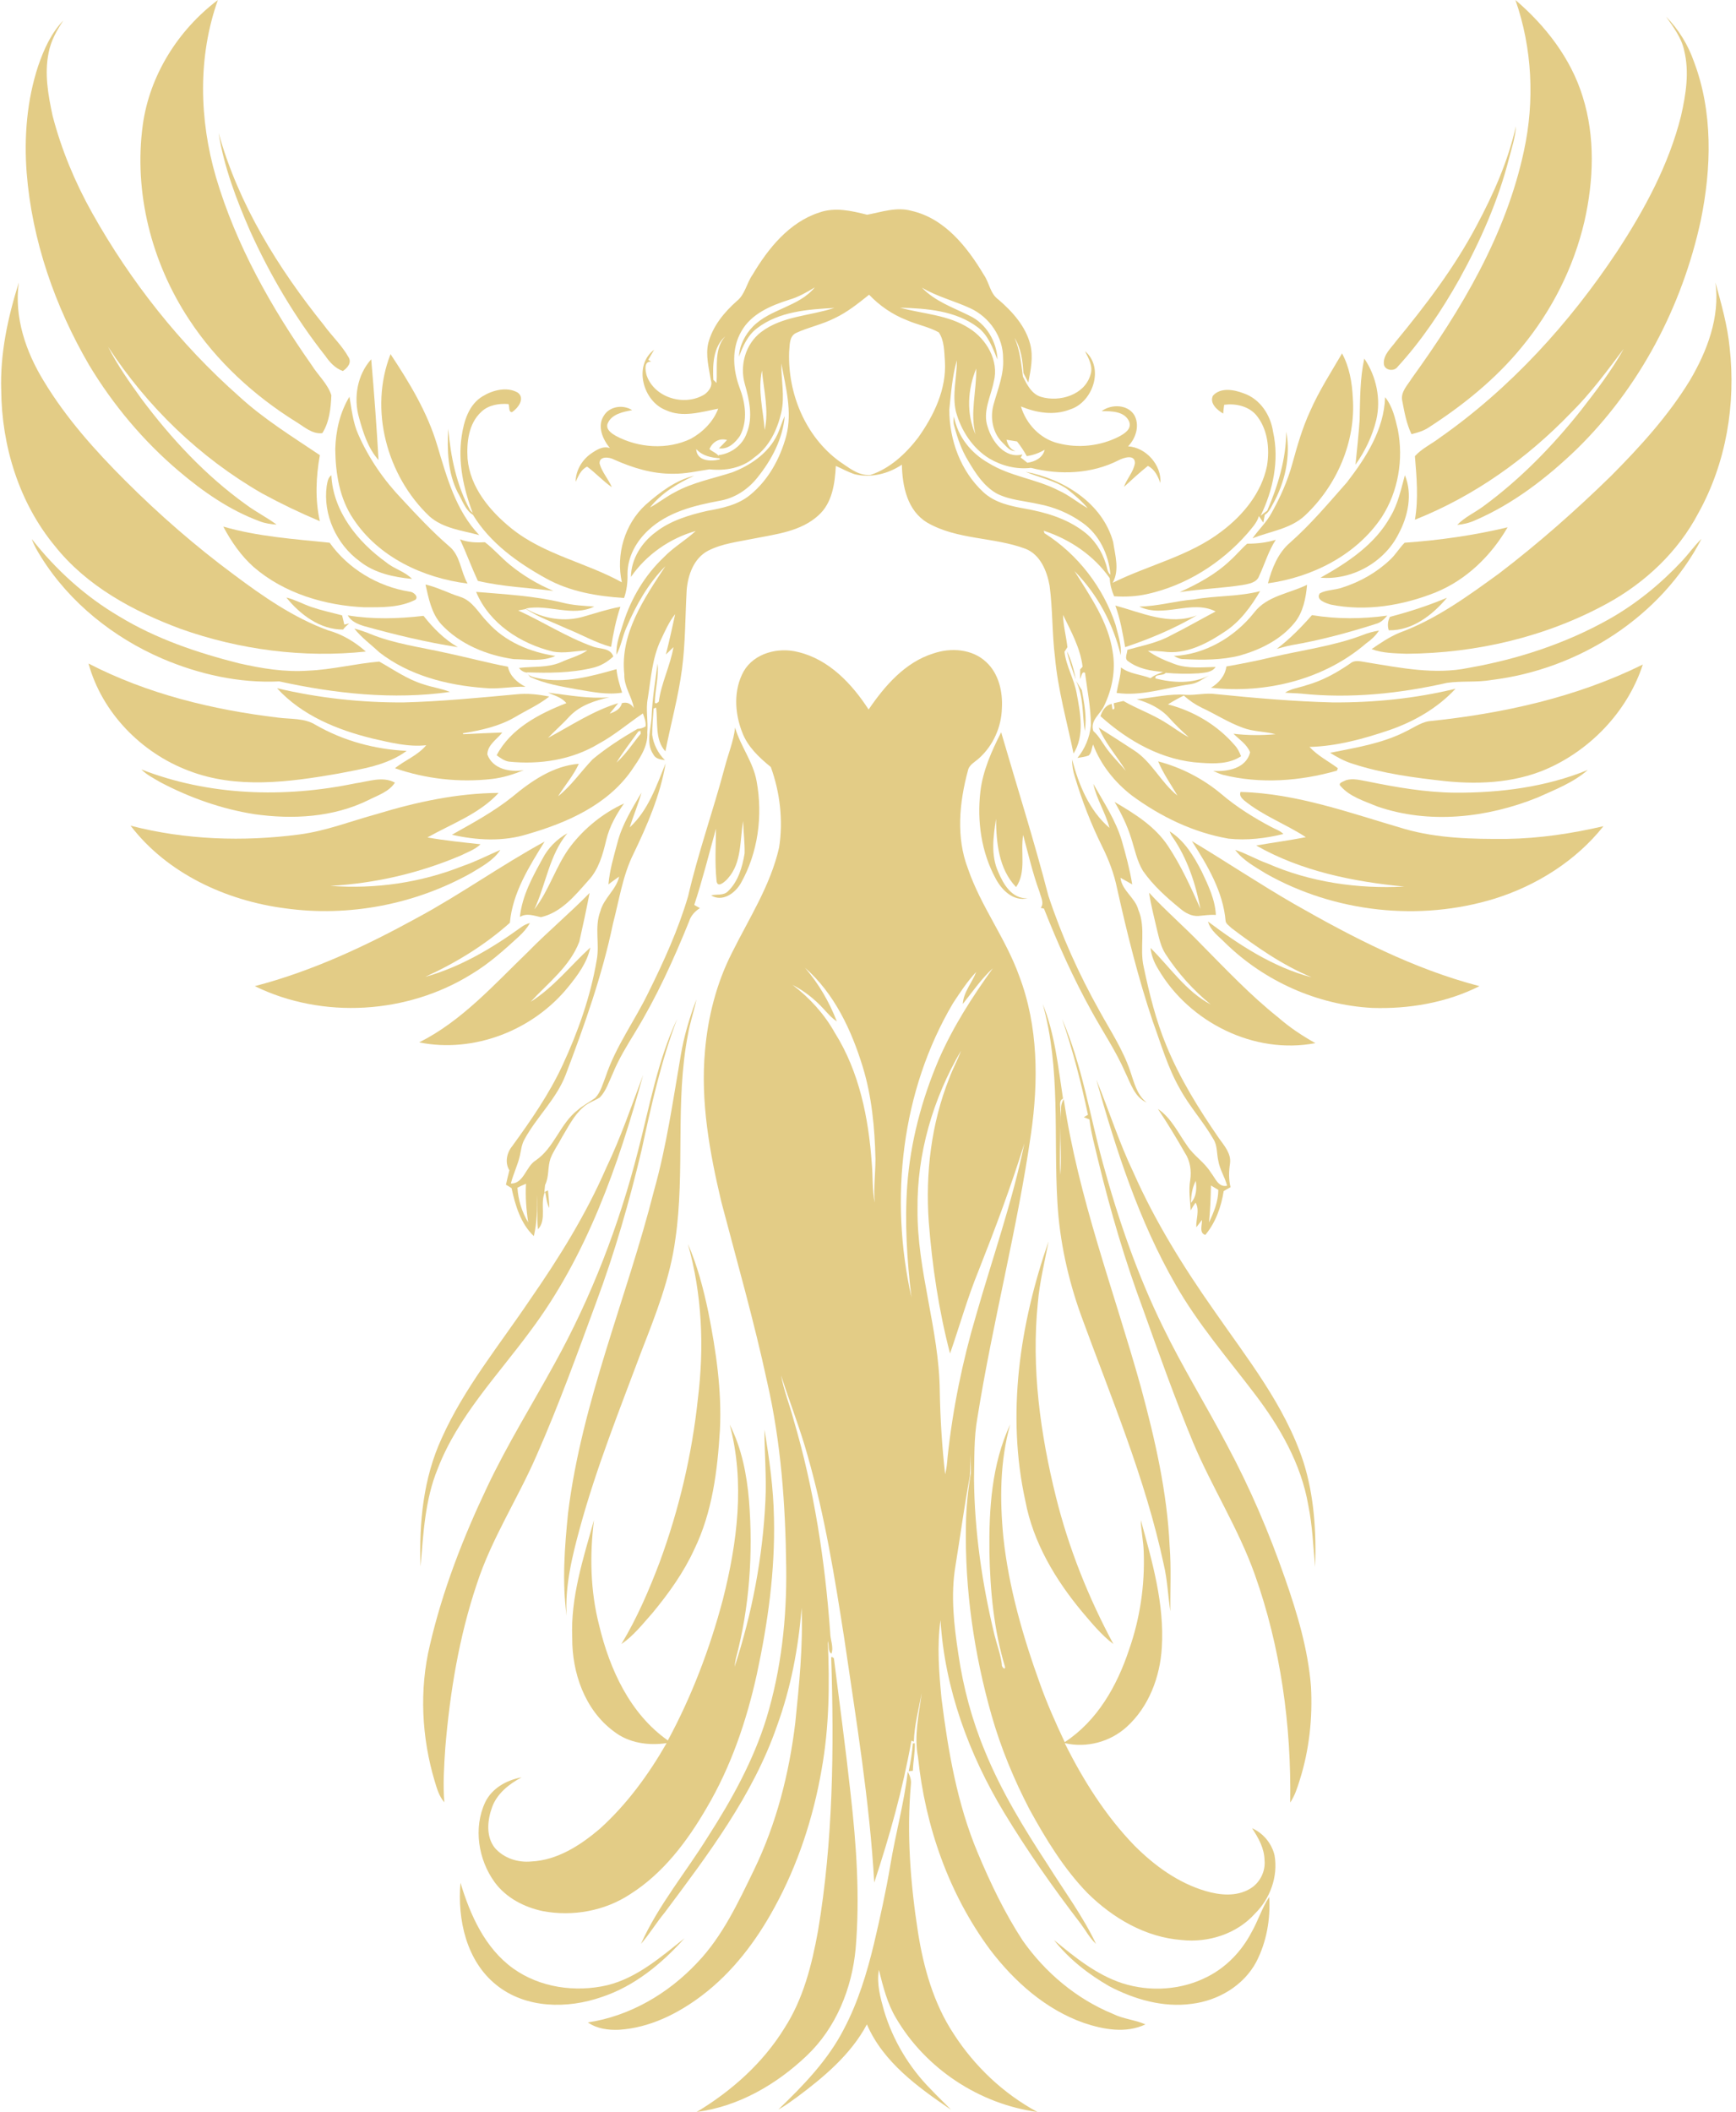 <?xml version="1.0" encoding="UTF-8" standalone="no"?><svg xmlns="http://www.w3.org/2000/svg" xmlns:xlink="http://www.w3.org/1999/xlink" fill="#000000" height="863.5" preserveAspectRatio="xMidYMid meet" version="1" viewBox="-0.5 -0.0 709.9 863.5" width="709.9" zoomAndPan="magnify"><g fill="#e3cc86" id="change1_1"><path d="M120.6,172.5c3.3,2,6.6,5.1,10.7,4.6c2.9-4.5,3.5-10.3,3.7-15.5c-1.5-4.7-5.5-8.2-8.1-12.4 c-16.5-23.5-30.9-49-39.1-76.8C81,49,80.3,23.3,88.6,0C72.3,12.3,60.7,30.8,57.9,51c-3.8,27.7,3.6,56.4,18.9,79.6 C88,147.7,103.4,161.8,120.6,172.5z"/><path d="M622.7,61.6c-7.3,34.3-25.6,65-45.9,93.1c-1.7,2.8-4.6,5.5-3.9,9.1c0.9,4.6,1.7,9.4,3.8,13.7 c2.5-0.6,4.9-1.3,7-2.7c14.1-9.1,27.4-19.8,38.1-32.9c12.3-14.9,21.2-32.5,25.6-51.3c3.8-16.7,4.5-34.6-0.7-51.1 c-4.8-15.6-15.2-29-27.5-39.5C626.1,19.7,627.1,41.3,622.7,61.6z"/><path d="M660.8,102.8c-19.5,29.4-43.7,56-72.7,76.3c-3.3,2.5-7.2,4.3-10,7.4c0.7,8.6,1.5,17.4,0,26 c24.2-9.6,45.8-25,63.8-43.7c8.1-8,14.8-17.2,21.6-26.2c-5,9-11.3,17.2-17.6,25.3c-11.6,14.6-24.8,28.1-39.8,39.1 c-3.5,2.6-7.6,4.4-10.7,7.6c2.5-0.2,5-0.8,7.4-1.9c15.5-6.7,29.1-17.2,41.2-28.8c25.9-25.2,43.4-58.6,51-93.8 c4.4-21.4,5-44.3-2.8-64.9c-2.4-6.9-6.3-13.2-11.4-18.4c3,4.3,6.3,8.6,7.4,13.8c2.2,8.9,0.7,18.1-1.3,26.9 C681.9,67.4,672,85.7,660.8,102.8z"/><path d="M35.9,149.2c9.8,16.3,22.2,31.1,36.7,43.4c9.9,8.4,20.8,16,33,20.5c2.2,0.9,4.6,1.2,7,1.4 c-4-3-8.5-5.2-12.5-8.2c-16.6-11.9-30.6-27-42.8-43.3c-4.9-6.8-9.8-13.7-13.6-21.2c16,24.5,37.5,45.3,62.9,59.9 c7.7,4.2,15.6,8,23.7,11.4c-2-8.8-1.6-18.1,0-27c-11.3-7.6-23-14.8-33.1-24.1c-24.1-21.3-44.3-46.9-60-74.9 c-7-12.5-12.6-25.9-16.2-39.8c-1.8-8.4-3.4-17.2-1.6-25.8c0.9-4.8,3.3-9.1,6-13.1c-5,5.1-8,11.9-10.3,18.6 c-4.6,14-5.8,28.9-4.7,43.6C12.6,98.4,22,125.3,35.9,149.2z"/><path d="M571,150c9.9-10.8,18.1-23.1,25.3-35.9c8.6-15.6,15.9-32.1,20.3-49.4c1.1-4.3,2.6-8.6,2.8-13.1 c-3.2,14.3-9.2,27.8-16.1,40.7c-9,17-20.7,32.4-32.9,47.2c-2,2.8-5.3,5.5-5,9.3C565.6,151.4,569.5,152.1,571,150z"/><path d="M132.6,145.6c1.8,2.6,4,5,7.1,6.1c1.8-1.2,3.8-3.4,2.3-5.7c-2.7-4.8-6.8-8.6-10-13 c-18.8-23.4-35-49.5-43.1-78.6c2.2,13.9,7.3,27.3,12.9,40.1C110,112.6,120.2,129.9,132.6,145.6z"/><path d="M239.6,190.8c3.5,2.6,6.5,5.9,10.1,8.4c-1.4-3.3-4-6.1-5-9.6c-0.3-3.2,3.9-2.8,5.9-1.7 c7.6,3.4,15.7,5.9,24.1,5.8c5,0.1,10-1.1,14.9-1.8c6.5,0.7,13.4-0.5,18.4-4.9c6.1-4.3,9.4-11.4,11-18.4c1.5-6.6-0.1-13.4,0-20 c1.8,9.7,4.6,19.8,2,29.7c-2.5,9.2-7.3,18-14.8,24.1c-5,4.1-11.5,5.4-17.6,6.5c-7.4,1.7-15,4-21,8.7c-5.8,4.3-10,11-10.1,18.3 c6.3-9.1,15.9-15.8,26.5-18.8c-4.1,3.8-9.2,6.7-13.1,10.8c-7.7,7.3-13.3,16.7-16.5,26.8c-1.3,4.3-3.1,8.5-2.8,13 c1.9-3.5,2.4-7.5,4.1-11.2c3.9-9.1,8.9-18,15.9-25c-8.7,13.2-18.6,27.6-16.8,44.2c-0.2,5,3.1,9.1,3.9,13.8c-1.2-1.8-2.8-2.6-4.9-2 c-0.6,2.5-2.8,3.5-5,4.3c1.2-1.4,2.3-2.9,3.5-4.3c-10.3,3.1-19.3,9.2-28.7,14.2c3-3.1,6.2-5.9,9.1-9.1c4.3-4.3,10.2-6.2,16-7.5 c-8.4,0.7-16.8-0.9-25.1-1.9c2.6,1.2,5.6,1.9,7.5,4.3c-11.1,4.3-22.8,10.4-28.5,21.3c1.5,1.1,3.1,2.3,5,2.6 c12.6,1.3,25.8-0.7,36.7-7.3c6.5-3.5,12-8.3,18.1-12.4c0.6,1.7,1.3,3.4,1.1,5.3c-1,0.6-2.1,1-3.3,1c-6.4,3.7-12.6,7.7-18.3,12.4 c-4.8,5-8.7,10.8-14.2,15.2c2.8-4.5,6.3-8.5,8.5-13.3c-10.4,0.8-19.4,7-27.2,13.5c-7.6,6.1-16.2,10.7-24.7,15.5 c10.2,2.3,21,2.9,31.1-0.3c15.9-4.6,32.3-11.8,42.2-25.8c3.2-4.7,7-9.8,6.6-15.8c0.4-4.6-0.7-9.3,0.2-13.9c1.3-8.1,1.8-16.5,5.4-24 c1.7-3.6,3.3-7.3,5.8-10.4c-1.2,5.5-2.4,11-3.8,16.5c0.8-0.8,2.3-2.2,3.1-3c-1.3,7.6-5,14.7-6,22.3c-0.2,0.2-0.7,0.5-1,0.7 l-0.6-0.2c0-5.4,1.7-10.7,1.1-16.1c-0.9,7-2.1,14-2.4,21.1c-0.1,5.4-2.6,11.3,0.7,16.1c0.9,1.8,2.9,2,4.7,2.3 c-2.8-2.8-4.7-6.5-5.2-10.4c0-3.6,0.3-7.1,0.6-10.7c0.2-0.1,0.7-0.3,1-0.4c0.8,5.9-0.6,13.1,3.8,17.9c2.2-11.2,5.3-22.3,6.8-33.7 c1.4-10.7,1.3-21.5,1.9-32.2c0.5-6.2,2.9-13,8.7-16.1c5.8-3,12.5-3.7,18.8-5c9.1-1.8,19.2-2.9,26.4-9.5c5.7-5.1,6.7-13.1,7.1-20.2 c2.5,1.1,5,2.5,7.7,3.4c6.6,1.6,13.6-0.1,19.3-3.9c0.2,8.8,2.2,18.8,10.4,23.7c12.3,7.1,27.2,5.8,40.2,10.7c6,2.4,8.7,9,9.8,15 c1.3,9.7,1,19.5,2.2,29.2c1.2,13.4,4.9,26.4,7.6,39.5c4.6-7.4,2.8-16.4,1.3-24.5c-1-5.9-4.3-11.1-5-17.1c0.3-0.5,0.9-1.4,1.2-1.9 c-0.5-4.4-1.7-8.8-1.8-13.2c3.3,6.8,7.1,13.6,8,21.2c-0.3,0.3-0.8,0.9-1,1.1c0,1,0,2.9,0,3.9c0.5-0.7,0.6-3.4,2-2.5 c0.9,7.2,2.4,14.2,2.4,21.5c-0.5,4.9-2.4,9.5-5.5,13.3c1.5-0.3,3.1-0.4,4.6-1c1.2-1.1,1.2-3,1.8-4.5c3.1,8.3,8.9,15.5,15.9,20.9 c11.7,8.6,25.1,15.1,39.5,17.6c7.5,0.8,15.1-0.1,22.4-1.9c-1.3-1.4-3.2-1.9-4.8-2.8c-7.2-3.8-14.3-8.2-20.5-13.5 c-7.5-6.3-16.4-10.9-25.9-13.4c2.1,5,5.2,9.4,7.9,14c-6.8-5.4-10.5-13.9-17.9-18.6c-4.8-3.1-9.5-6.2-14.3-9.2 c2.7,6.5,7.5,11.7,11.1,17.7c-2.5-3-5.3-5.7-7.6-8.8c-1.9-2.5-3.3-5.4-5.7-7.5c-1.5-4.3,2.9-6.9,4.4-10.3 c3.3-6.8,4.8-14.6,3.5-22.1c-1.8-12.3-9.2-22.7-15.6-33c9.3,9.4,15.8,21.5,18.9,34.4c0.4-4.2-1.1-8.3-2.1-12.4 c-5-15.3-15.5-28.9-29.1-37.5c-0.1-0.3-0.2-0.8-0.3-1c10.7,3.5,20.5,10.1,27,19.4c0.1,2.6,0.8,5.1,1.8,7.4c4.5,0.3,9,0.1,13.5-0.9 c15.9-3.5,30.3-12.6,41-24.8c1.8-2.2,3.9-4.3,4.7-7.1c0.6,0.9,1.2,1.8,1.8,2.7c0.2-1.1,0.4-2.1,0.6-3.2c1.5-0.9,2.3-2.5,3.1-4 c5.1-9,7.6-19.7,5.7-30c-0.1,11.2-3.4,22.1-7.8,32.3c-0.7,0.5-2,1.5-2.7,2.1c5.1-10.5,7.7-22.7,5.1-34.3c-1-6.9-5.3-13.5-12.1-15.8 c-3.9-1.5-9.4-2.5-12.5,1c-1.5,3.1,1.8,5.9,4.2,7.3c0.1-1.2,0.2-2.4,0.4-3.6c4.6-0.6,9.8,0.5,13,4.1c4.8,5.7,5.7,13.8,4.5,20.9 c-2.2,11-9.8,20.2-18.6,26.8c-13.2,10.1-29.8,13.7-44.5,21c2.9-5.2,1-11.3,0.2-16.7c-4.4-16-20.4-25.8-35.8-28.7 c5.6,2.4,11.8,3.5,16.9,7c3,2.4,6,4.9,8.5,7.9c-4.1-2.3-7.7-5.4-12-7.3c-9.1-4.7-19.8-5.7-28.6-11.2c-7.1-4-12.6-10.8-14.1-19 c-0.2,1.3-0.3,2.6,0.1,3.8c1.3,5,3,9.9,5.7,14.3c3,5.1,6.4,10.4,11.7,13.4c5.3,2.7,11.4,3,17.1,4.3c6.4,1.2,12.6,3.8,17.9,7.6 c6.9,4.8,10.8,13.1,11.5,21.3c-1.4-1.1-1.3-3-1.9-4.5c-1.6-5.2-4.7-10-9.2-13.3c-6.9-5.2-15.3-7.7-23.7-9.2 c-6.1-1.1-12.5-2.4-17.2-6.8c-9.2-8.5-13.9-21.2-13.9-33.7c0.7-6.8,1.2-13.7,3.1-20.2c0,7-2,14-0.4,21c2.1,7.7,6.8,15,13.7,19.2 c5.1,3,11.1,4.5,17,3.8c11.8,3,24.8,2.5,35.8-3.1c2.1-1.1,6.8-2.6,6.7,1.2c-0.6,3.6-3.3,6.3-4.5,9.7c3.2-2.9,6.4-5.9,9.8-8.6 c2.8,1.4,4.1,4.2,5.1,7c0.6-7.3-5.9-14.6-13.2-15c3.1-3.2,4.8-8.3,2.7-12.5c-2.6-4.7-9.5-4.9-13.5-1.9c4,0,9.5,0,11.3,4.4 c1,3-2,4.8-4.2,6c-7.6,3.9-16.7,4.9-25,2.7c-7.3-1.8-13-7.9-15.1-15c6.4,2.6,13.5,3.8,20.1,1.2c9.3-2.9,14.1-17,6.1-23.8 c1.5,3,3.4,6.3,2.2,9.7c-2.4,8.2-12.6,11.2-20.1,9c-3.9-1.1-5.8-5-7.5-8.3c-0.7-5.4-1.2-10.8-3.4-15.8c2.7,4.3,3.3,9.4,3.6,14.3 c0.7,1.3,1.3,2.6,2,3.9c1-5.1,2.1-10.4,0.8-15.6c-1.9-7.4-7.3-13.4-13-18.3c-3.4-2.4-3.7-6.8-5.9-10c-6.8-11.4-16-23.2-29.7-26.3 c-6.1-1.7-12.2,0.5-18.1,1.6c-6.4-1.6-13.1-3.2-19.6-0.9c-12.3,4-20.9,14.7-27.3,25.5c-2.4,3.4-3,8-6.4,10.7 c-5.2,4.6-9.9,10.3-11.7,17.3c-1.1,5,0.3,10.1,1.1,15.1c0.8,2.3-0.8,4.4-2.5,5.7c-8.1,5.1-20.6,1.6-23.8-7.8 c-0.5-1.9-1.2-5.8,1.9-5.5c-0.3-0.2-0.9-0.6-1.2-0.8c0.8-1.4,1.6-2.7,2.4-4.1c-8.6,6.4-4.6,21.1,4.8,24.7 c6.9,3.2,14.5,0.7,21.4-0.6c-2,5.3-6.3,9.6-11.2,12.3c-9.6,4.6-21.4,3.8-30.7-1.2c-1.7-1-4-2.5-3.4-4.8c1.5-4.1,6.4-5,10.1-5.7 c-3.7-2.4-9.3-1.6-11.6,2.3c-2.8,4.3-0.4,9.7,2.5,13.2c-2.9-1-5.6,0.8-7.9,2.4c-3.6,2.6-6.1,6.9-6.1,11.4 C236,194.7,237,192,239.6,190.8z M251.6,311.8c2.7-4.4,5.9-8.5,8.9-12.7c0.2-0.1,0.7-0.2,0.9-0.3c0,0.3,0.1,0.9,0.1,1.2 C258.3,303.9,255.5,308.3,251.6,311.8z M312.2,175.8c-0.6-8.1-2.9-16.2-1.1-24.3C311.8,159.6,314,167.7,312.2,175.8z M398.4,177.6 c-3.8-8.6-3.2-18.4,0.3-26.9C398.9,159.7,396.1,168.7,398.4,177.6z M399.3,133.8c4.3,3.2,6.1,8.4,8.1,13.2 c-0.3-7.3-4.6-14.7-11.4-17.9c-6.8-3.4-14.2-5.9-19.5-11.5c6.2,3.7,13.2,5.4,19.7,8.4c7.9,3.6,13.6,11.8,13.5,20.6 c0.4,6.5-2.2,12.6-3.9,18.8c-1.5,5.3-0.4,11.6,3.6,15.5c1.6,1.5,2.9,3.6,5.3,3.5c-2.2-0.7-3.1-2.6-3.6-4.6c1.4,0.2,2.9,0.5,4.3,0.7 c1.5,1.9,2.8,3.9,4,6c2.6-0.4,5.1-1.3,7.3-2.6c-0.8,3.3-4,4.9-7.1,5.3c-0.9-0.7-1.8-1.5-2.7-2.1l0.7-1.3 c-7.1,1.9-12.4-5.2-14.2-11.2c-2.2-6.3,1.3-12.5,2.5-18.6c2.2-8.5-3-17.4-10.1-21.8c-8.5-5.5-18.8-5.8-28.3-8.4 C378.5,126.1,390.3,127,399.3,133.8z M354.9,120.5c4.3,4.5,9.5,8.1,15.4,10.4c4.3,1.9,9,2.7,13.1,5c2.3,3.4,2.2,7.8,2.5,11.8 c0.7,11.4-4.5,22.2-11,31.3c-5,6.5-11.5,12.6-19.5,15.2c-4.9,0.4-8.9-3.1-12.7-5.6c-13.9-10.2-21.1-27.8-20.5-44.7 c0.3-2.6-0.1-6.2,2.7-7.7c5.1-2.4,10.8-3.5,15.9-6.1C346.1,127.6,350.5,124,354.9,120.5z M292.5,156.6c-0.3-0.3-0.9-1-1.3-1.3 c-0.3-6.2-0.1-13.4,4.9-17.8C291.4,142.7,293,150.1,292.5,156.6z M293.9,187.4c-0.6-2-2.9-2.5-4.3-3.8c1.3-2.9,4-4.6,7.2-3.7 c-1.1,1.2-2.2,2.3-3.3,3.4c3.7,0.6,6.7-2.3,8.6-5.1c3.3-6.2,2.2-13.6-0.2-19.8c-2.7-7.3-3.3-15.9,0.7-22.8 c4-7.3,12.2-10.7,19.8-13.1c3.7-1.1,7-3,10.3-5c-6.6,8-18.1,8.7-25.3,16c-3.2,3.3-5.5,7.7-5.7,12.3c1.6-4.3,3.6-8.8,7.4-11.6 c9-6.9,20.8-7.7,31.6-8.3c-10,3.3-21.4,3.3-30,9.9c-6.4,4.9-8.8,13.7-6.6,21.3c1.8,6.4,3.4,13.4,0.8,19.9c-1.7,5-6.4,8.5-11.6,9.1 c0.2,0.4,0.5,1.3,0.6,1.7c-3.6,1-9.5,0.8-9.7-4.2C286.8,186.5,290.4,187.1,293.9,187.4z"/><path d="M73.3,257.1c24.2,8.6,50.3,12,75.8,9.3c-4.5-4-9.7-7.1-15.5-8.7c-14-5.1-26.5-13.8-38.4-22.7 c-15.8-11.7-30.6-24.6-44.5-38.5c-12.4-12.4-24.2-25.6-33.3-40.7c-7.3-11.9-12.2-26.1-10.2-40.3c-4.5,14.3-7.7,29.1-7.2,44.1 c0.2,22.8,7.3,45.9,21.9,63.6C35,239.7,54,249.9,73.3,257.1z"/><path d="M690.5,155.6c-8.8,14.4-20.2,26.9-32,38.8c-14.5,14.2-29.8,27.7-45.9,40c-12.8,9.3-25.8,18.8-40.8,24.3 c-4.1,1.7-7.8,4.2-11.4,6.7c4.5,1.7,9.5,1.7,14.3,1.9c28.5-0.2,57.1-6.9,82.1-20.6c15.5-8.5,28.9-21.1,37.2-36.9 c11.4-20.5,15.4-44.6,12.8-67.7c-0.9-9.1-3.4-17.8-5.8-26.6C702.9,129.7,697.6,143.6,690.5,155.6z"/><path d="M511.7,220.1c7.2-2.9,15.4-3.8,21.3-9.2c13.1-12.2,21-30.3,19.7-48.3c-0.3-6.2-1.4-12.6-4.4-18.1 c-4.5,7.7-9.4,15.3-13,23.5c-3.2,6.9-5.3,14.2-7.3,21.5c-1.9,7-4.9,13.7-8.4,20C517.5,213.5,514.2,216.5,511.7,220.1z"/><path d="M175.1,211.1c5.6,5,13.5,5.8,20.4,7.7c-9.6-10-13.3-23.7-17.2-36.7c-4-13.5-11.4-25.7-19.1-37.3 C150.3,167.4,157.7,194.6,175.1,211.1z"/><path d="M154.3,188.1c-0.8-13.7-1.8-27.5-3-41.2c-5.7,6.3-7.3,15.7-5,23.8C148,176.9,150,183.3,154.3,188.1z"/><path d="M557.4,146.6c-1.8,8.2-1.7,16.7-1.9,25c-0.4,6.1-1.1,12.3-1.7,18.4c3.9-5.5,6.9-11.7,8.5-18.3 C564.3,163.1,562.3,153.8,557.4,146.6z"/><path d="M192.9,210.5c7,11.5,18.3,19.6,29.9,26c9.7,5.4,20.9,7.3,31.9,8c1.1-3.1,1.5-6.5,1.4-9.8 c0-7,3.6-13.4,8.6-18c7.8-7.3,18.6-10,28.8-11.9c6.3-1,11.8-4.6,15.7-9.5c5.8-7.2,10.4-15.8,11.2-25.2c-0.9,1.9-1.5,3.9-2.3,5.9 c-3.2,8.4-11,14-19.1,17.1c-7.9,2.6-16.2,4.1-23.6,8.2c-3.5,1.8-6.6,4.3-10.1,6.2c4.7-5.9,11.3-9.9,18.1-13 c-7.7,1.9-14.1,6.8-19.9,11.9c-8.6,7.9-12.2,20.4-9.7,31.7c-14.6-8.1-31.8-11.3-45.1-22c-8.8-7.1-17-16.8-18-28.6 c-0.4-6.7,0.4-14.3,5.6-19.1c2.9-2.8,7.2-3.5,11.1-3.2c0.6,0.9-0.1,3.4,1.5,3.3c2.4-1.6,5.5-5.6,2.3-8c-4.4-2.5-10.2-1-14.3,1.5 c-5.7,3.4-7.7,10.2-8.6,16.3c-1.6,10.6,0.7,21.4,4.5,31.4l-1-1c-5.6-10.2-8-21.9-9-33.4c-0.5,8.7-0.2,17.9,3.8,25.9 C188.6,204.6,189.7,208.5,192.9,210.5z"/><path d="M183,223.2c-6.8-5.9-12.9-12.4-19-19c-7.5-7.8-13.7-16.8-18-26.6c-2.2-4.9-2.7-10.3-3.6-15.4 c-3.9,6.4-5.6,14-5.8,21.4c0.1,9.9,1.7,20.2,7.4,28.6c10.3,15.6,28.5,24.1,46.7,26.4C187.8,233.5,187.8,227,183,223.2z"/><path d="M565.9,162.4c-0.4,13.2-7.8,24.7-15.6,34.8c-7.5,8.5-14.8,17.2-23.3,24.7c-4.9,4.2-7.4,10.5-9,16.6 c18.1-2.5,36.1-11.5,46.5-27c6.8-10.5,9-23.7,6.6-35.9C570,171,569,166.2,565.9,162.4z"/><path d="M133.1,198.7c-1.6,11.7,4,23.9,13.5,30.8c6,4.8,13.9,6.5,21.4,7.2c-3-3.1-7.4-4.1-10.6-6.8 c-11.6-8.3-21.7-20.8-22.4-35.6C133.6,195.3,133.4,197.1,133.1,198.7z"/><path d="M568.1,211.2c-6.3,11.4-17.5,18.8-28.6,25c12.9,1.1,26.1-6.3,31.9-17.9c3.9-7.2,5.8-16.3,2.6-24 C572.4,200.1,571.2,206,568.1,211.2z"/><path d="M103.3,231.9c12.4,10.7,29.1,15.7,45.3,16.4c7,0,14.4,0.2,20.8-3.1c1.4-1.4-1-3.3-2.5-3.3 c-12.9-2.1-25-9.3-32.6-20c-14.5-1.5-29.4-2.5-43.5-6.6C94.1,221.5,98.1,227.3,103.3,231.9z"/><path d="M616,215.6c-13.8,3.3-27.9,5.3-42.1,6.3c-2.2,2.2-3.7,4.9-6,7c-5.5,5.2-12.2,9-19.4,11.3 c-3,1.1-6.5,0.9-9.3,2.4c-1.8,2.7,2.5,4,4.5,4.6c14.3,2.9,29.4,0.4,42.9-5C599.1,237.1,609.2,227.3,616,215.6z"/><path d="M113.7,278.6c22.8,5,46.6,7.6,69.8,4.3c-3.5-1.4-7.3-1.9-10.8-3.1c-6.6-2-12.2-6-18.1-9.3 c-9.7,0.8-19.2,3.3-29,3.7c-9.6,0.7-19.1-0.9-28.4-3c-17-4.3-33.9-10-49-19.2c-13.8-8.1-25.8-19-35.7-31.6c0.9,2.6,2.4,5.1,3.9,7.5 c11.6,18.5,29.5,32.8,49.5,41.4C80.9,275.7,97.3,279.4,113.7,278.6z"/><path d="M197.8,221.7c-3.5,0.2-7,0.1-10.2-1.2c2.6,5.6,4.7,11.4,7.3,17c10.1,2.4,20.6,2.8,30.9,4.1 c-6.4-2.7-12.3-6.2-17.7-10.6C204.5,228.1,201.5,224.5,197.8,221.7z"/><path d="M502.4,229.3c-5.9,5.6-13.2,9.5-20.5,12.8c8.5-1.3,17.2-1.6,25.7-2.9c2.5-0.5,5.8-0.9,6.8-3.7 c2.3-4.9,3.8-10.2,6.8-14.8c-3.8,1.2-7.8,1.6-11.7,1.6C507,224.5,504.9,227.1,502.4,229.3z"/><path d="M687.4,229.3c-8.8,9.4-18.8,17.6-30,23.9c-17.8,10-37.5,16.4-57.5,19.9c-13.6,2.8-27.5,0-41-2.2 c-2.4-0.3-5.2-1.4-7.3,0.4c-5.5,3.8-11.5,7.1-18,8.9c-2.9,1-6,1.3-8.6,3c2.2,0.2,4.5,0.2,6.7,0.4c19.9,2.1,40,0,59.5-4.4 c6-0.9,12.2-0.1,18.3-1.2c35.5-4.3,69.2-25.7,85.8-57.7C692.4,223.1,690.1,226.4,687.4,229.3z"/><path d="M198.9,254.4c-3.6-3.6-6.1-8.8-11.3-10.4c-4.8-1.5-9.2-3.9-14.1-5c1.3,5.7,2.4,11.7,6.4,16.2 c7.7,8.3,18.7,12.7,29.6,14.3c5.7,0.1,11.7,1.1,17.1-1.3C216.2,266.6,206,262.4,198.9,254.4z"/><path d="M534,239.1c-7.3,3.6-16.4,4.5-21.6,11.3c-7.9,10-20,17.2-32.9,17.8c1.3,0.7,2.7,1.4,4.2,1.3 c7.7,0.4,15.5,0.4,22.9-1.5c8.4-2.4,16.7-6.5,22.3-13.4C532.4,250.3,533.5,244.6,534,239.1z"/><path d="M486.6,279.7c2.7-0.4,4.9-2.2,7.3-3.5c-6.7,3.5-14.8,3-21.9,1.2c-0.5-2,3.2-0.9,4.2-2.3 c4.5,0.4,9,0.5,13.5,0.2c2.4-0.3,5.4-0.3,6.9-2.6c-5.6,0.1-11.4,0.8-16.8-1.2c-3.8-1.4-7.6-3-10.9-5.4c2.1,0,4.2,0.1,6.3,0.3 c9.1,1.4,17.8-3.2,25.1-8.1c6.3-4.1,10.8-10.3,14.5-16.6c-8.9,2.3-18.2,1.8-27.1,3.4c-7.5,0.6-14.7,2.8-22.3,2.9 c9.9,4.9,21.4-3,31.2,2c-6.2,3.3-12.3,6.8-18.5,9.9c-5.5,3-11.6,4.1-17.6,5.8c0,1.5-1.4,3.7,0.4,4.7c4,3,9.3,4,14.2,4.3 c-1.7,0.8-3.6,1.3-5.1,2.6c-4-1.6-8.6-1.7-12.1-4.4c-0.1,3.5-1.2,6.9-1.8,10.4C466.4,284.8,476.4,281.1,486.6,279.7z"/><path d="M242.5,248c-4.4-0.3-8.7-0.5-13-1.6c-11.6-2.8-23.5-3.4-35.3-4.4c5.4,13,18.2,21.2,31.4,24.4 c4.7,0.9,9.4-0.3,14.1-0.5c-3.3,2.3-7.3,3.2-10.9,4.9c-5.4,2.3-11.4,1.6-17.1,2.3c0.8,1,1.8,1.7,3.2,1.9c0.3,0.4,1,1.3,1.4,1.8 c6.1,2.8,12.8,3.9,19.4,5.1c6,1,12.1,2.3,18.2,1.3c-1-3.2-2-6.3-2.3-9.6c-10.3,2.9-21.2,6-32,3.7c-1.7-0.4-3.8-0.6-4.7-2.4 c9,0.3,18,0.3,26.8-1.8c3.2-0.7,6.2-2.4,8.6-4.7c-1.3-3.7-5.6-2.9-8.5-4.1c-10.6-3.8-20.1-10-30.4-14.7c1.1-0.2,2.1-0.4,3.2-0.6 c5.1,3.4,11,5.4,16.6,8c6.1,2.4,11.8,5.8,18.2,7.5c0.9-5.6,2-11.1,3.8-16.4c-5,0.9-9.8,2.5-14.7,3.9c-8,2.5-17,1-24-3.2 C223.8,246.9,233.5,252.4,242.5,248z"/><path d="M139.8,257.4c0.7-1,1.6-1.7,2.5-2.5c-0.5,0.1-1.5,0.4-2,0.5c-0.2-1-0.7-2.9-0.9-3.8 c-4.2-1.1-8.4-2-12.5-3.4c-3.5-1.2-6.7-3-10.3-3.9C122.2,251.3,130.5,257.5,139.8,257.4z"/><path d="M567.4,257.7c9.6,0.2,17.9-6.2,23.8-13.3c-7.6,3.2-15.3,5.7-23.3,7.8C567,253.9,566.8,255.8,567.4,257.7z"/><path d="M455.6,247.6c2,5.5,3,11.2,4,17c10.1-3.4,20-7.5,29.3-13C477.7,255.9,466.4,250.5,455.6,247.6z"/><path d="M148.4,256c12.6,3.5,25.4,6.6,38.3,8.6c-5.5-3.2-10.1-7.8-14-12.8c-10.3,1.2-20.7,1.5-31-0.2 C143.1,254.1,145.8,255.2,148.4,256z"/><path d="M562.1,255.1c2-0.5,3.4-1.9,4.7-3.4c-10.2,1.4-20.6,1.5-30.8-0.2c-4.4,5-9.1,9.8-14.4,13.8 c2-0.5,3.9-1.1,6-1.5C539.3,261.8,550.8,258.7,562.1,255.1z"/><path d="M154.6,266.7c12.2,9.5,27.8,13.5,43,14.6c5.6,0.6,11.2-0.7,16.8-0.5c-3.4-1.7-6.4-4.4-7.2-8.2 c-8.5-1.6-16.9-3.9-25.5-5.7c-10.3-2.3-21-3.7-30.8-7.7c-2.1-0.9-4.3-1.6-6.5-2.2C147.3,260.7,151.2,263.5,154.6,266.7z"/><path d="M563.4,257.8c-2.3,0.4-4.6,1-6.8,1.9c-11.9,4.5-24.7,6.1-37,9c-6.2,1.5-12.4,2.7-18.6,3.8 c-0.5,3.8-3.1,6.8-6.3,8.7c22.4,2.5,46.2-3.3,63.4-18.1C560.2,261.6,562.1,259.9,563.4,257.8z"/><path d="M511.5,747.5c2.6,3.9,5,8.2,5.1,13c0.5,4.7-2,9.6-6.2,11.9c-5.4,3.1-12,2.5-17.8,0.8 c-11.3-3.3-21-10.4-29.2-18.6c-11.8-12.2-21-26.8-28.5-41.9c8.9,2.1,18.6-0.5,25.3-6.6c9.1-8.2,13.7-20.5,14.4-32.5 c1.1-17.8-3.9-35.1-8.6-52.1c0.1,4.4,1.1,8.7,1.2,13c0.5,13.6-1.5,27.2-6,40c-4.9,14.8-13,29.1-26.3,37.8 c-3.7-7.8-7.2-15.7-10.1-23.8c-7-19.4-12.8-39.4-15-60c-1.5-15.4-1.4-31.2,2.8-46.1c-7.6,16.3-8.7,34.5-8.5,52.2 c0.3,15.8,1.8,31.8,6.4,47c0,1.6-1.6-0.4-1.3-1c-0.5-4.1-2-8-3-12c-5.1-21-8.2-42.5-8.4-64c0.2-8.4-0.1-16.8,1.4-25 c6.2-38.9,16.3-77,21.9-116c3.1-21.5,3-44-4.8-64.5c-5.5-15.4-15.7-28.5-21-44c-4.9-12.8-3.5-27,0-40c0.5-2.5,3-3.6,4.7-5.2 c5.7-5.2,9-12.7,9.2-20.3c0.4-6.8-1.3-14.2-6.4-18.9c-5.7-5.4-14.5-6-21.7-3.5c-11.5,3.6-19.8,13.2-26.4,22.9 c-6.8-10.5-16.2-20.5-28.8-23.5c-8.1-2.1-18,0.4-22.3,7.9c-4.2,7.6-3.7,17-0.6,24.9c2.2,5.9,6.9,10.3,11.7,14.2 c3.8,10.4,5.1,22,3.4,32.9c-3.5,15.5-12.3,29-19.3,43.1c-6.3,12.4-9.8,26.1-11,40c-1.9,20.8,1.9,41.7,6.7,61.9 c6.4,24.4,13.4,48.8,18.7,73.5c5.7,24.8,7.5,50.3,7.8,75.6c0.3,20.9-2,42-8.1,62c-5.3,17.2-14.1,33.1-23.8,48.2 c-9.1,14.7-20.4,28.2-27.5,44c3.5-4,6.3-8.7,9.7-12.8c17.8-23.8,36.2-48.1,46-76.5c5.6-15.4,8.7-31.7,10-48.1 c0.6,15.8-1,31.5-2.6,47.1c-2.5,20.7-7.7,41.1-16.8,59.9c-6.5,13.4-12.9,27.2-23.2,38c-11.8,12.6-27.5,21.9-44.8,24.5 c3.7,2.6,8.4,3.2,12.8,3c12.4-0.8,23.9-6.5,33.7-13.9c12.6-9.5,22.3-22.3,29.8-36.1c9.6-17.5,15.9-36.8,19.3-56.5 c3.1-17.3,3.3-34.9,2.5-52.4c0.7,1.6-0.1,4.2,1.5,5.1c1-2.7-0.5-5.7-0.5-8.4c-2.1-29.5-6.6-58.9-15-87.3c-1.6-6.1-4-11.9-5.1-18.1 c3.5,11,7.8,21.8,10.9,33c7,24.6,11.1,49.8,15,75c4.8,33,10.3,66,12.2,99.4c6.3-19,11.7-38.3,15.2-58l1,0.4 c0.2-6.7,2-13.3,3.2-19.9c-1.1,8.7-3.2,17.4-1.5,26.2c2.9,28.2,12.6,56,29.5,78.8c9.9,13,22.7,24.4,38.3,29.9 c8,2.7,17.2,4.4,25.2,0.6c-4.3-1.9-9.1-2.2-13.3-4.3c-14.9-6.1-27.7-16.9-36.9-30c-7.4-11.3-13.2-23.5-18.4-35.9 c-8.4-20-12.1-41.6-14.8-63.1c-1-10.6-1.9-21.4-0.4-32c1.7,27.9,11.6,54.9,26,78.7c9.5,15.7,20.1,30.8,31.3,45.4 c2.1,2.8,3.7,5.9,6.3,8.3c-5.4-11.4-13-21.6-19.7-32.3c-9.7-14.8-19-30-25.7-46.4c-5.3-12.7-8.9-26.1-10.9-39.8 c-1.8-11.9-3.2-24-1.2-36c2-12.2,3.6-24.5,5.9-36.7c0.3-4,0.2-8,0.2-12c-0.1,3.6,0.3,7.2,0.2,10.8c-1.2,7-1.9,14-2,21.1 c-0.5,26.3,3.3,52.6,10.5,77.9c3.8,13.3,9.1,26.1,15.5,38.4c6.7,12.2,14,24.2,23.7,34.2c10.3,10.2,23.7,18.1,38.5,19.2 c10.9,1.2,22.6-2.5,30-10.8c6.2-6.1,9.5-15.2,8-23.8C519.6,753.8,516.1,749.5,511.5,747.5z M357.2,491.7c-1.1-5.3-0.7-10.7-1.2-16 c-1.3-18.5-5.1-37.5-15.1-53.4c-4.3-7.7-10.3-14.3-17.3-19.6c4.7,2.4,8.9,5.7,12.5,9.6c1.8,1.9,3.4,3.9,5.6,5.3 c-3.1-8-7.4-15.4-13-21.9c12,10.5,19,25.5,23.6,40.5c3.7,12.1,4.9,24.8,5.2,37.5C357.5,479.6,356.7,485.6,357.2,491.7z M370.5,484.6c-1.1,15.3-0.1,30.6,1.7,45.8c-9-40.3-4.2-84.3,17-120.2c2.9-4.4,5.9-9,9.5-12.8c-1.7,4.4-5.2,8.2-5.5,13.1 c4-5,7.6-10.3,12.3-14.6c-8.5,11.8-16.4,24.1-22.2,37.5C376.4,449.6,371.8,467,370.5,484.6z M387,595.7c-0.2,2.4-0.4,4.8-1,7.1 c-1.3-11.4-2-22.8-2.2-34.2c-0.3-25-9.3-49-9.1-74c-0.3-22.8,6.3-45.4,17.8-65c-1.4,3.8-3.4,7.4-4.8,11.2 c-7.4,18.6-9.8,38.9-8.4,58.8c1.4,18.1,4.1,36.2,8.7,53.8c3.9-11.2,7.1-22.7,11.6-33.7c6.8-17.2,13.3-34.5,18.8-52.2 c-4.9,23.8-13,46.7-19.7,70.1C393.1,556.5,389.1,576,387,595.7z"/><path d="M435.8,266.2c0.8,4,2.3,7.8,3.6,11.6C438.7,273.8,437.5,269.8,435.8,266.2z"/><path d="M137.8,316.3c9.6-1.9,19.9-3.3,28-9.3c-13-0.6-25.9-4.1-37.2-10.6c-4.6-2.9-10.3-2.3-15.5-3 c-26.7-3.2-53.4-9.7-77.4-22.1c5.5,20.1,21.6,36.5,40.9,43.8C96.2,322.7,117.7,319.8,137.8,316.3z"/><path d="M574.3,299.1c-9.6,4.9-20.4,6.6-30.9,8.7c2.9,1.8,6,3.5,9.3,4.5c12.3,4,25.2,5.7,38,7.1 c14.8,1.5,30.2,0.5,43.7-6.1c17.1-8.3,31-23.5,36.9-41.6c-27.3,13.5-57.5,20.1-87.7,23.2C580.1,295.6,577.3,297.7,574.3,299.1z"/><path d="M439.5,278.4c3.2,6.3,2.5,13.6,3.6,20.5c0.9-5.6-0.2-11.2-1.2-16.7C441.1,281,440.4,279.7,439.5,278.4z"/><path d="M161,314.1c12.7,4.4,26.3,5.9,39.6,4.4c4.5-0.5,8.9-1.9,13.1-3.6c-5.6,0.9-12.7-0.4-14.9-6.4 c0-3.9,3.9-6.2,6.1-9c-5.3,0.2-10.7,0.4-16,0.7l-0.1-0.4c7.4-1.2,14.8-2.8,21.3-6.6c4.7-2.8,9.7-5,14-8.4c-4.5-0.9-9-1.4-13.6-0.9 c-15.3,1.4-30.6,2.9-45.9,3.3c-17.4,0.1-34.8-1.8-51.8-5.8c10.2,11.2,24.8,17.1,39.2,20.6c7.1,1.6,14.4,3.5,21.8,2.7 C170.3,308.9,165.1,310.8,161,314.1z"/><path d="M495.6,315.2c1.3,0.6,2.6,1.2,4,1.6c15.3,3.8,31.5,2.6,46.6-1.7c0.1-0.3,0.3-0.8,0.4-1 c-3.9-2.9-8.3-5.1-11.6-8.7c11.2-0.3,22.1-3.3,32.7-6.9c10.1-3.5,19.7-9,27-16.9c-16.4,4-33.3,5.7-50.2,5.6 c-16-0.4-31.9-1.8-47.8-3.4c-4-0.6-8.1,0.5-12.1,0.3c-6.8-0.6-13.6,1.2-20.3,1.8c4.9,1.4,9.8,3.7,13.3,7.6c2.5,2.8,5.2,5.4,8,7.9 c-3.4-1.7-6.5-4.2-9.7-6.1c-5.4-3.4-11.5-5.5-17-8.7c-1.3,0.3-2.6,0.6-3.9,0.9c-0.2,0.8,0.9,2.8-0.6,2.5c-0.1-0.5-0.2-1.6-0.3-2.2 c-2.6,0.6-3.8,2.7-4.6,5c11.4,10.3,25.6,18.3,41.2,19.1c5.5,0.4,11.5,0.5,16.3-2.7c-0.6-1.6-1.4-3.2-2.5-4.4 c-7.1-8.3-16.9-14.1-27.4-16.8c2.1-1.3,4.2-2.5,6.5-3.6c2.2,2,4.7,3.7,7.4,5c5.6,2.6,10.8,6,16.6,8.1c4.3,1.7,9.1,1.5,13.5,2.7 c-5.7,0.5-11.5,0.5-17.2-0.2c2.4,2.4,5.5,4.3,6.8,7.6C509.1,314.2,501.4,315.6,495.6,315.2z"/><path d="M297.2,364.4c-1.8,1.9-4.7,1.1-6.9,1.7c4.6,2.8,9.7-0.8,12.1-4.9c7.1-12.5,9.1-27.7,6.5-41.8 c-1.4-7.9-6.6-14.3-8.8-21.9c-0.6,5.5-2.8,10.7-4.2,16.1c-4.7,17.7-10.9,35-15,52.8c-4,13.6-9.9,26.6-16.2,39.3 c-5.6,11.6-13.4,22.1-17.5,34.4c-1.2,3-2,6.4-4.3,8.8c-2.3,1.7-4.9,3-7.1,4.9c-7.3,5.6-9.6,15.5-17.3,20.7c-4,2.5-4.8,9.5-10.1,9.4 c1-3.9,2.8-7.5,3.7-11.4c0.5-2.3,0.7-4.6,1.9-6.7c5-9.2,13-16.4,16.8-26.3c7.7-20.3,15-40.8,19.4-62c2.5-9.5,3.9-19.4,8.3-28.3 c5.7-11.8,11-24.1,13.2-37.1c-3.8,9.3-7.1,19.2-14.7,26.2c1.5-4.8,3.5-9.4,4.8-14.2c-3.8,6.5-7.9,13-9.8,20.4 c-1.5,5.6-3.2,11.3-3.7,17.1c1.5-1.1,2.9-2.2,4.4-3.2c-1.2,5.4-6.3,8.8-7.7,14.2c-2.5,6.5-0.2,13.4-1.5,20 c-2.5,14.8-7.6,29.2-13.9,42.8c-5.5,11.9-13,22.7-20.7,33.3c-2.2,2.7-3,6.7-1.1,9.8c-0.5,2-1,4-1.4,5.9c0.6,0.3,1.7,1,2.3,1.4 c1.5,7,3.7,14.5,9.1,19.6c1.3-5.5,1.4-11.1,1.4-16.7c0.2,4.6-0.2,9.3,0.3,13.9c3.8-4,0.6-10.5,2.9-15.4c0.5,2.2,0.6,4.6,1.7,6.7 c0-2.4-0.3-4.8-0.5-7.2l-1.5,0.7c0.1-0.7,0.2-2.2,0.3-2.9c1.7-3.4,1-7.3,2.2-10.8c1.2-3.1,3.2-5.8,4.7-8.7c2.6-4.3,4.9-9,8.7-12.3 c1.9-1.8,4.6-2.6,6.8-4c2.6-2.7,3.7-6.4,5.3-9.8c2.4-5.9,5.8-11.4,9.1-16.8c8.8-14.4,15.8-29.8,22.1-45.4c0.7-2.3,2.4-4.1,4.4-5.4 c-0.6-0.3-1.7-1-2.3-1.3c3.4-10.3,6-20.8,8.9-31.2c-0.1,7-0.5,14.1,0.2,21.1c0.2,3.6,3.5,0.6,4.7-0.8c5.7-6.4,4.8-15.5,6.2-23.4 c0.1,4.4,0.7,8.8,0.6,13.2C303.1,354.4,301.4,360.4,297.2,364.4z M211.1,485.6c1.1-0.6,2.3-1.1,3.5-1.6c-0.3,5.3,0.1,10.6,0.9,15.8 C212.9,495.5,211.4,490.6,211.1,485.6z"/><path d="M459.7,438.6c2.2,4.5,3.8,10,8.7,12.2c-4.1-3.2-5.2-8.5-6.8-13.1c-3-8.7-8.1-16.4-12.5-24.4 c-8.4-15-15.5-30.7-20.9-47.1c-5.8-22.4-12.8-44.5-19.3-66.8c-3.9,7.7-7.5,15.7-8.5,24.3c-1.4,12.1,0.4,24.8,6.3,35.6 c2.5,4.7,7.2,9.3,13,8c-6.4,0.2-9.8-5.6-12-10.8c-3.1-6.9-2-14.5-0.9-21.7c0.1,9.7,1.1,20.5,8.2,27.9c4.3-6.2,1.7-14.3,2.9-21.3 c2.1,7.8,3.9,15.7,6.7,23.3c0.5,2.1,2,4.5,0.5,6.5c0.3,0.1,1,0.2,1.3,0.3c5.7,14.4,12,28.5,19.5,42 C450.5,421.9,455.9,429.8,459.7,438.6z"/><path d="M497.9,465.3c-8.2-11.9-15.9-24.3-21.4-37.7c-4.3-10.3-7-21.3-9.3-32.2c-1.8-7.7,1-15.9-2.2-23.4 c-1.3-5-6.7-7.8-7.3-13.1c1.6,0.9,3.2,1.8,4.8,2.7c-1-6.1-2.6-12.1-4.3-18c-2.5-8.3-7.4-15.6-11.6-23.1c1.3,6.3,5,11.8,6.6,18 c-8.3-7.1-12.6-17.7-15.3-28c0,2.5,0.4,4.9,1.2,7.3c2.9,9.7,6.6,19.2,11.1,28.3c2.7,5.4,4.9,11.2,6.1,17.1 c4.1,18.4,8.6,36.6,14.6,54.4c3.4,9.3,6.1,18.9,11.1,27.6c3.9,7.2,9.5,13.3,13.6,20.4c1.8,2.7,1.4,6,2.1,9 c0.6,3.6,2.7,6.7,3.6,10.2c-3.6,0.8-4.8-3.1-6.6-5.3c-2.6-4.3-7-6.9-9.7-11c-3.7-5.2-6.5-11.4-12-15.1c3.9,5.8,7.5,11.8,11,17.9 c2.2,3.3,2.8,7.4,2.2,11.3c-0.7,4.1,0,8.2,0.2,12.3c0.6-1.1,1.3-2.2,2-3.2c1.8,3.1,0.1,6.8,0.3,10.1c0.6-0.7,1.7-2.2,2.3-3 c0.2,1.8-1.3,5.4,1.4,6.1c4.2-5,6.5-11.5,7.5-17.9c0.9-0.5,1.8-1.1,2.8-1.6c-0.8-3.2-0.7-6.5-0.2-9.8 C503,471.6,500.1,468.4,497.9,465.3z M486.5,491.8c0.1-3.1,0.5-6.2,2-9C488.9,486,488.8,489.3,486.5,491.8z M493.9,499.8 c0.5-5,0.7-10,0.8-15.1c1,0.6,2,1.2,3,1.8C497.7,491.2,495.9,495.6,493.9,499.8z"/><path d="M57.3,314.6c2.3,2.3,5.2,3.7,7.9,5.3c12,6.3,25,10.9,38.4,13c15.6,2.2,32.1,1.3,46.4-5.7 c3.9-2,8.5-3.4,11-7.2c-5.1-2.8-11-0.4-16.3,0.3C115.8,326.3,85,325.4,57.3,314.6z"/><path d="M562.6,329.7c21.3,7.4,45,4.7,65.6-3.6c7.1-3.2,14.7-6.1,20.6-11.3c-17.1,7-35.8,9.4-54.2,9.3 c-12.1-0.1-24.1-2.2-35.9-4.6c-2.9-0.5-5.9-1.4-8.8-0.5c-0.8,0.5-3.5,1.1-2.2,2.4C551.5,325.8,557.4,327.5,562.6,329.7z"/><path d="M192.1,357c4.3-2.6,9.2-5.2,12-9.5c-5.1,2.2-10.1,4.8-15.4,6.6c-17.1,6.8-35.7,9.5-54.1,8.1 c18.3-1,36.4-5.2,53.3-12.4c2.8-1.4,5.8-2.4,8.1-4.6c-7.2-0.8-14.5-1.5-21.7-2.8c9.9-5.6,21.2-9.6,29.1-18.2 c-16.9,0.1-33.6,3.7-49.7,8.6c-10.6,2.9-21,7-31.9,8.4c-22.9,3-46.5,2.2-68.9-3.6c15,19.6,39.2,30.7,63.3,33.8 C142.1,375,169.2,369.8,192.1,357z"/><path d="M573.8,338.9c-22-6.4-43.9-14.5-67-15.1c-0.6,1.4,0.4,2.5,1.4,3.4c7.6,6.3,17.1,9.7,25.3,15.1 c-6.7,1.3-13.5,2.2-20.3,3.4c18.4,10.5,39.7,14.8,60.6,16.8c-19.1,1-38.6-1.8-56.1-9.5c-4.5-1.6-8.6-4.1-13.1-5.5 c3.2,4.3,8.1,6.9,12.6,9.7c28.1,15.9,62.8,19.7,93.6,10.2c17.2-5.4,33.2-15.5,44.4-29.6c-12.9,3-26.2,5-39.5,5.2 C601.6,343.1,587.3,342.8,573.8,338.9z"/><path d="M221.3,351.2c-4.1,7.4-8.3,15.1-9.2,23.7c2.8-1.7,5.7-0.5,8.6,0.1c8.3-1.9,13.9-8.8,19.3-14.9 c4.3-4.5,6-10.7,7.4-16.6c1.3-5.5,4.1-10.5,7.3-15c-8.5,3.9-16.1,10-21.8,17.4c-6.1,8-8.7,18-14.9,25.9 c4.8-10.3,6.1-22.2,13.5-31.1C227.2,343.1,223.6,346.7,221.3,351.2z"/><path d="M482,371.4c2.1,1.8,4.7,3.3,7.6,3.1c2.4-0.2,4.7-0.6,7.1-0.4c-0.3-6.3-3.1-12.1-5.8-17.8 c-3.2-6.2-7-12.6-13.1-16.4c0.3,0.8,0.6,1.5,1.1,2.2c6.1,8.8,9.5,19.1,11.5,29.5c-3.9-8.8-7.9-17.6-13.2-25.6 c-5.3-8.1-13.7-13.3-21.9-18.1c2.7,4.6,5.1,9.5,6.7,14.6c1.5,4.6,2.4,9.5,4.9,13.6C471.1,362.1,476.5,366.9,482,371.4z"/><path d="M211.8,382.8c1.7-1.6,3.3-3.4,4.4-5.4c-1.2,0.3-2.3,0.8-3.3,1.5c-12,8.7-25.1,16.5-39.5,20.5 c12.5-5.7,24.4-13,34.6-22.1c1.1-12.3,7.9-23,14.2-33.2c-17.8,9.7-34.2,21.5-52,31.1c-21.1,11.6-43.1,21.9-66.5,28 c27.8,13.6,62.4,11.4,88.6-4.9C199.5,394,205.7,388.4,211.8,382.8z"/><path d="M486.9,343.9c6.4,10,12.8,20.7,13.8,32.8c0.3,1.2,1.5,1.8,2.3,2.7c10.3,7.8,20.9,15.2,32.9,20.2 c-15.7-4.1-29.6-13.2-42.4-22.8c1,3.8,4.5,6.1,7.1,8.8c16,15.6,37.6,25.3,60,26.5c15,0.5,30.4-2.1,43.9-8.9 c-26.9-7-51.8-19.9-75.8-33.6C514.5,361.4,500.9,352.3,486.9,343.9z"/><path d="M231.8,403.6c3.9-4.8,7.8-10,9.1-16.2c-8.1,7.4-15,16.3-24.4,22.2c7.1-7.7,16.1-14.5,19.9-24.6 c1.5-6.6,2.9-13.2,4.2-19.9c-8.1,8.3-17.1,15.8-25.2,24.1c-13.9,13.4-27.1,28.3-44.5,37C193.3,430.7,217.4,421.3,231.8,403.6z"/><path d="M490.9,386.3c-7-7.3-14.7-13.9-21.5-21.3c0.7,4.9,2,9.8,3.1,14.6c0.9,3.6,1.6,7.4,3.7,10.6 c5,7.7,11.3,14.7,18.4,20.5c-10.1-5.3-16.7-15.3-24.6-23.1c0.3,3.1,1.5,6,3.1,8.6c12.7,21.8,39.3,35.1,64.3,30.3 c-5.4-3-10.5-6.4-15.2-10.5C510.9,407,501,396.5,490.9,386.3z"/><path d="M261.8,552.5c5.8-14.9,11.8-30,13.9-46c4-27.6-0.2-55.9,5.1-83.4c0.8-4.9,2.5-9.6,3.5-14.5 c-2.8,7.4-5.1,15-6.4,22.8c-3.2,18.5-5.8,37.1-10.9,55.2c-11.2,44.2-29.6,86.6-35.2,132c-1.4,13.9-2.5,28-0.6,42 c-0.7-12.3,2.3-24.4,5.5-36.1C243.4,600,252.9,576.3,261.8,552.5z"/><path d="M434.2,449.2c-2-13-3.3-26.4-8.3-38.7c7.4,26.4,4.4,54.1,6,81.1c0.9,15.7,4.3,31.2,9.6,46 c12.3,33.7,26.4,66.9,33.9,102.1c1.5,6.3,1.7,12.7,2.7,19.1c-0.1-8.8,0.4-17.7-0.3-26.6c-1-22.1-6-43.8-11.8-65.2 c-10.9-39.1-25.6-77.3-31.5-117.6c-0.8,1.3-1.2,2.7-1.1,4.2c-0.2,2-0.2,3.9-0.2,5.9c0-1.9,0-3.8-0.1-5.6 C433.2,452.2,432.4,450,434.2,449.2z M433.1,460.7c0,6.6,0.5,13.2,0,19.7C432.7,473.8,433.1,467.3,433.1,460.7z"/><path d="M194.5,647.6c6-18.5,16.8-34.9,24.5-52.7c9-20.4,16.6-41.5,24.3-62.4c7.6-20.4,13.6-41.3,18.6-62.4 c3.9-18,7.9-36.2,14.5-53.5c-8,17.1-11.3,35.9-16,54c-7.7,30.2-19,59.6-34.1,86.9c-9.2,16.8-19.3,33-27.5,50.3 c-9.9,20.8-18.3,42.4-23.5,64.8c-4.4,18.3-3.4,37.8,2,55.8c0.9,3,1.8,6.1,3.9,8.5c-0.6-7.5-0.1-14.9,0.4-22.4 C183.5,691.9,187.2,669.3,194.5,647.6z"/><path d="M525,645.4c-6.5-18.7-14.3-37-23.7-54.5c-8.5-16.2-18.2-31.8-26.2-48.3c-10.5-21.4-18.3-44-24.6-67 c-5.4-19.7-8.5-40.1-16.7-59c4.4,12.8,7.8,26,10.6,39.2c-0.6,0.3-1.2,0.7-1.7,1c0.6,0.2,1.8,0.7,2.3,0.9c0.7,5.7,2.3,11.3,3.6,16.9 c5,20.6,11,41,18.4,60.9c6.5,18.2,13,36.4,20.4,54.3c7.7,18.3,18.5,35.1,25.2,53.9c10.6,29.8,15,61.7,14.5,93.3 c1.9-2.8,2.9-6,3.9-9.2c3.9-12.3,5.3-25.4,4.6-38.2C534.4,674.4,530,659.7,525,645.4z"/><path d="M216.3,544.3c23.2-30.9,36.1-67.9,46.2-104.8c-4.8,12.8-9.2,25.7-15.1,38c-8.3,19.1-19.3,36.8-31.1,53.8 c-12.5,18.6-27,36.2-36.2,56.8c-7.5,16.3-9.3,34.6-8.6,52.4c1.1-13.5,1.8-27.4,7-40C186.7,579.2,202.9,562.5,216.3,544.3z"/><path d="M495.8,535.6c-12.5-17.8-24-36.3-32.8-56.2c-5.9-12.3-10-25.4-15.2-38c8.1,28.8,17.4,57.7,32.4,83.8 c9.1,16,21.2,30,32.3,44.6c10.3,13.5,19.1,28.7,22,45.7c1.7,8.3,2,16.8,2.8,25.2c0.5-14.4-0.4-29.1-4.8-43 C524.9,574.5,509.4,555.3,495.8,535.6z"/><path d="M428.3,507.5c-11.8,33.9-17.3,70.8-9.5,106.2c3.2,17,12.3,32.2,23.2,45.3c4,4.7,7.9,9.5,12.8,13.2 c-10.2-19-18.3-39.2-23.5-60.2c-6.4-25.8-10.1-52.7-7.4-79.3C424.6,524.3,426.7,515.9,428.3,507.5z"/><path d="M280.8,508.6c5.8,20.5,6.7,42.1,4.1,63.2c-2.4,22.8-7.7,45.3-15.6,66.8c-4.4,11.6-9.3,23-15.7,33.6 c5-3.4,8.8-8.3,12.8-12.8c6.6-8,12.7-16.5,17-25.9c7.4-15.2,9.5-32.2,10.5-48.9c0.8-16.1-1.6-32.2-4.7-47.9 C287.2,527.1,284.7,517.5,280.8,508.6z"/><path d="M272.6,711.6c-15.5-10.9-23.8-29.1-28.1-47.1c-3.6-14-3.9-28.7-2.1-43c-4.4,15.7-9.6,31.6-8.9,48.1 c-0.1,14.3,5.1,29.5,17,38.3c6.1,4.8,14.2,5.9,21.6,4.8c-7.4,12.9-16.3,25.1-27.4,35.1c-7.9,6.7-17.3,12.8-28,13.3 c-5.4,0.5-11.1-1.3-14.8-5.5c-3.8-4.7-3.1-11.5-1.1-16.9c2.1-5.5,6.9-9.3,12-12c-6.1,1.1-12.1,4.4-14.9,10.2 c-4.9,10.5-2.8,23.5,3.9,32.7c4.7,6.4,12.1,10.2,19.7,11.8c12.3,2.3,25.4-0.1,35.8-7c13.4-8.5,23.2-21.5,31.1-35.1 c10-16.9,16.4-35.7,20.6-54.8c4.5-20.9,7.5-42.3,7-63.8c-0.2-12.2-1.9-24.2-3.9-36.2c0,9.7,0.9,19.4,0.4,29.1 c-1.1,23.1-5.4,45.9-12.6,67.9c0.1-1.1,0.3-2.2,0.5-3.3c5.6-21,7.1-43,5.4-64.6c-0.9-10.7-3-21.5-7.9-31.1 c6.3,23.5,3.1,48.3-2.8,71.5C289.8,674,282.4,693.5,272.6,711.6z"/><path d="M320.3,829.2c-8.8,14.3-21.6,25.7-35.9,34.3c17.1-2.2,32.7-11.3,45-23c12-11.4,18.5-27.5,20-43.8 c1.8-21.2,0.3-42.5-2.1-63.6c-2-18.4-4.5-36.7-6.8-55.1c-0.2-0.1-0.6-0.4-0.8-0.6l-0.3,0.3c1.2,37.3,0.8,74.9-5.4,111.8 C331.5,803.3,328,817.3,320.3,829.2z"/><path d="M373.6,712.8h-0.8c-0.3,3.8-0.9,7.6-1.7,11.4c0.6-0.1,1.1-0.1,1.7-0.2C372.9,720.3,373.7,716.6,373.6,712.8 z"/><path d="M365.9,825.1c12.1,20.7,34.1,35.2,57.8,38.4c-13.9-7.5-25.7-18.7-34.2-31.9c-8.2-12.4-12.3-27-14.6-41.5 c-3.1-20-4.7-40.4-2.9-60.6c0.2-1.8-0.4-3.5-1.3-5.1c-1.5,12.9-5,25.4-7.1,38.1c-1.8,10.8-4.2,21.5-6.7,32.2 c-2.9,12-6.5,23.9-12.3,34.9c-6.5,12.7-16.6,23.1-26.8,32.9c2.8-1.5,5.3-3.4,7.8-5.2c11-8.2,21.9-17.4,28.4-29.6 c6.7,15.5,20.9,25.7,34.4,34.9c-2.8-2.9-5.7-5.6-8.4-8.5c-8.8-8.9-15.4-20-19-32c-1.5-5.4-3.1-11.1-2.1-16.7 C360.6,812.2,362.3,819.1,365.9,825.1z"/><path d="M279.4,792.5c-9.7,7.7-19.4,16.2-31.6,19.2c-13,3-27.5,1-38.5-6.9c-11.5-8.3-17.5-21.8-21.5-35 c-1.3,15,2.4,32,14.7,41.8c12,9.7,29.1,9.8,43.1,4.9C258.9,812.1,270.1,802.9,279.4,792.5z"/><path d="M511.2,790.2c-4,7.6-10.2,14.1-17.9,18c-10.6,5.5-23.5,6.3-34.8,2.7c-10.7-3.5-19.5-10.7-28-17.7 c6.1,7.8,14.1,14,22.6,18.9c10.3,5.4,22.1,8.8,33.7,7.2c10.8-1.3,21.2-7.4,26.4-17.1c4.2-8.1,5.9-17.5,5.3-26.6 C515.5,780.2,513.9,785.5,511.2,790.2z"/></g></svg>